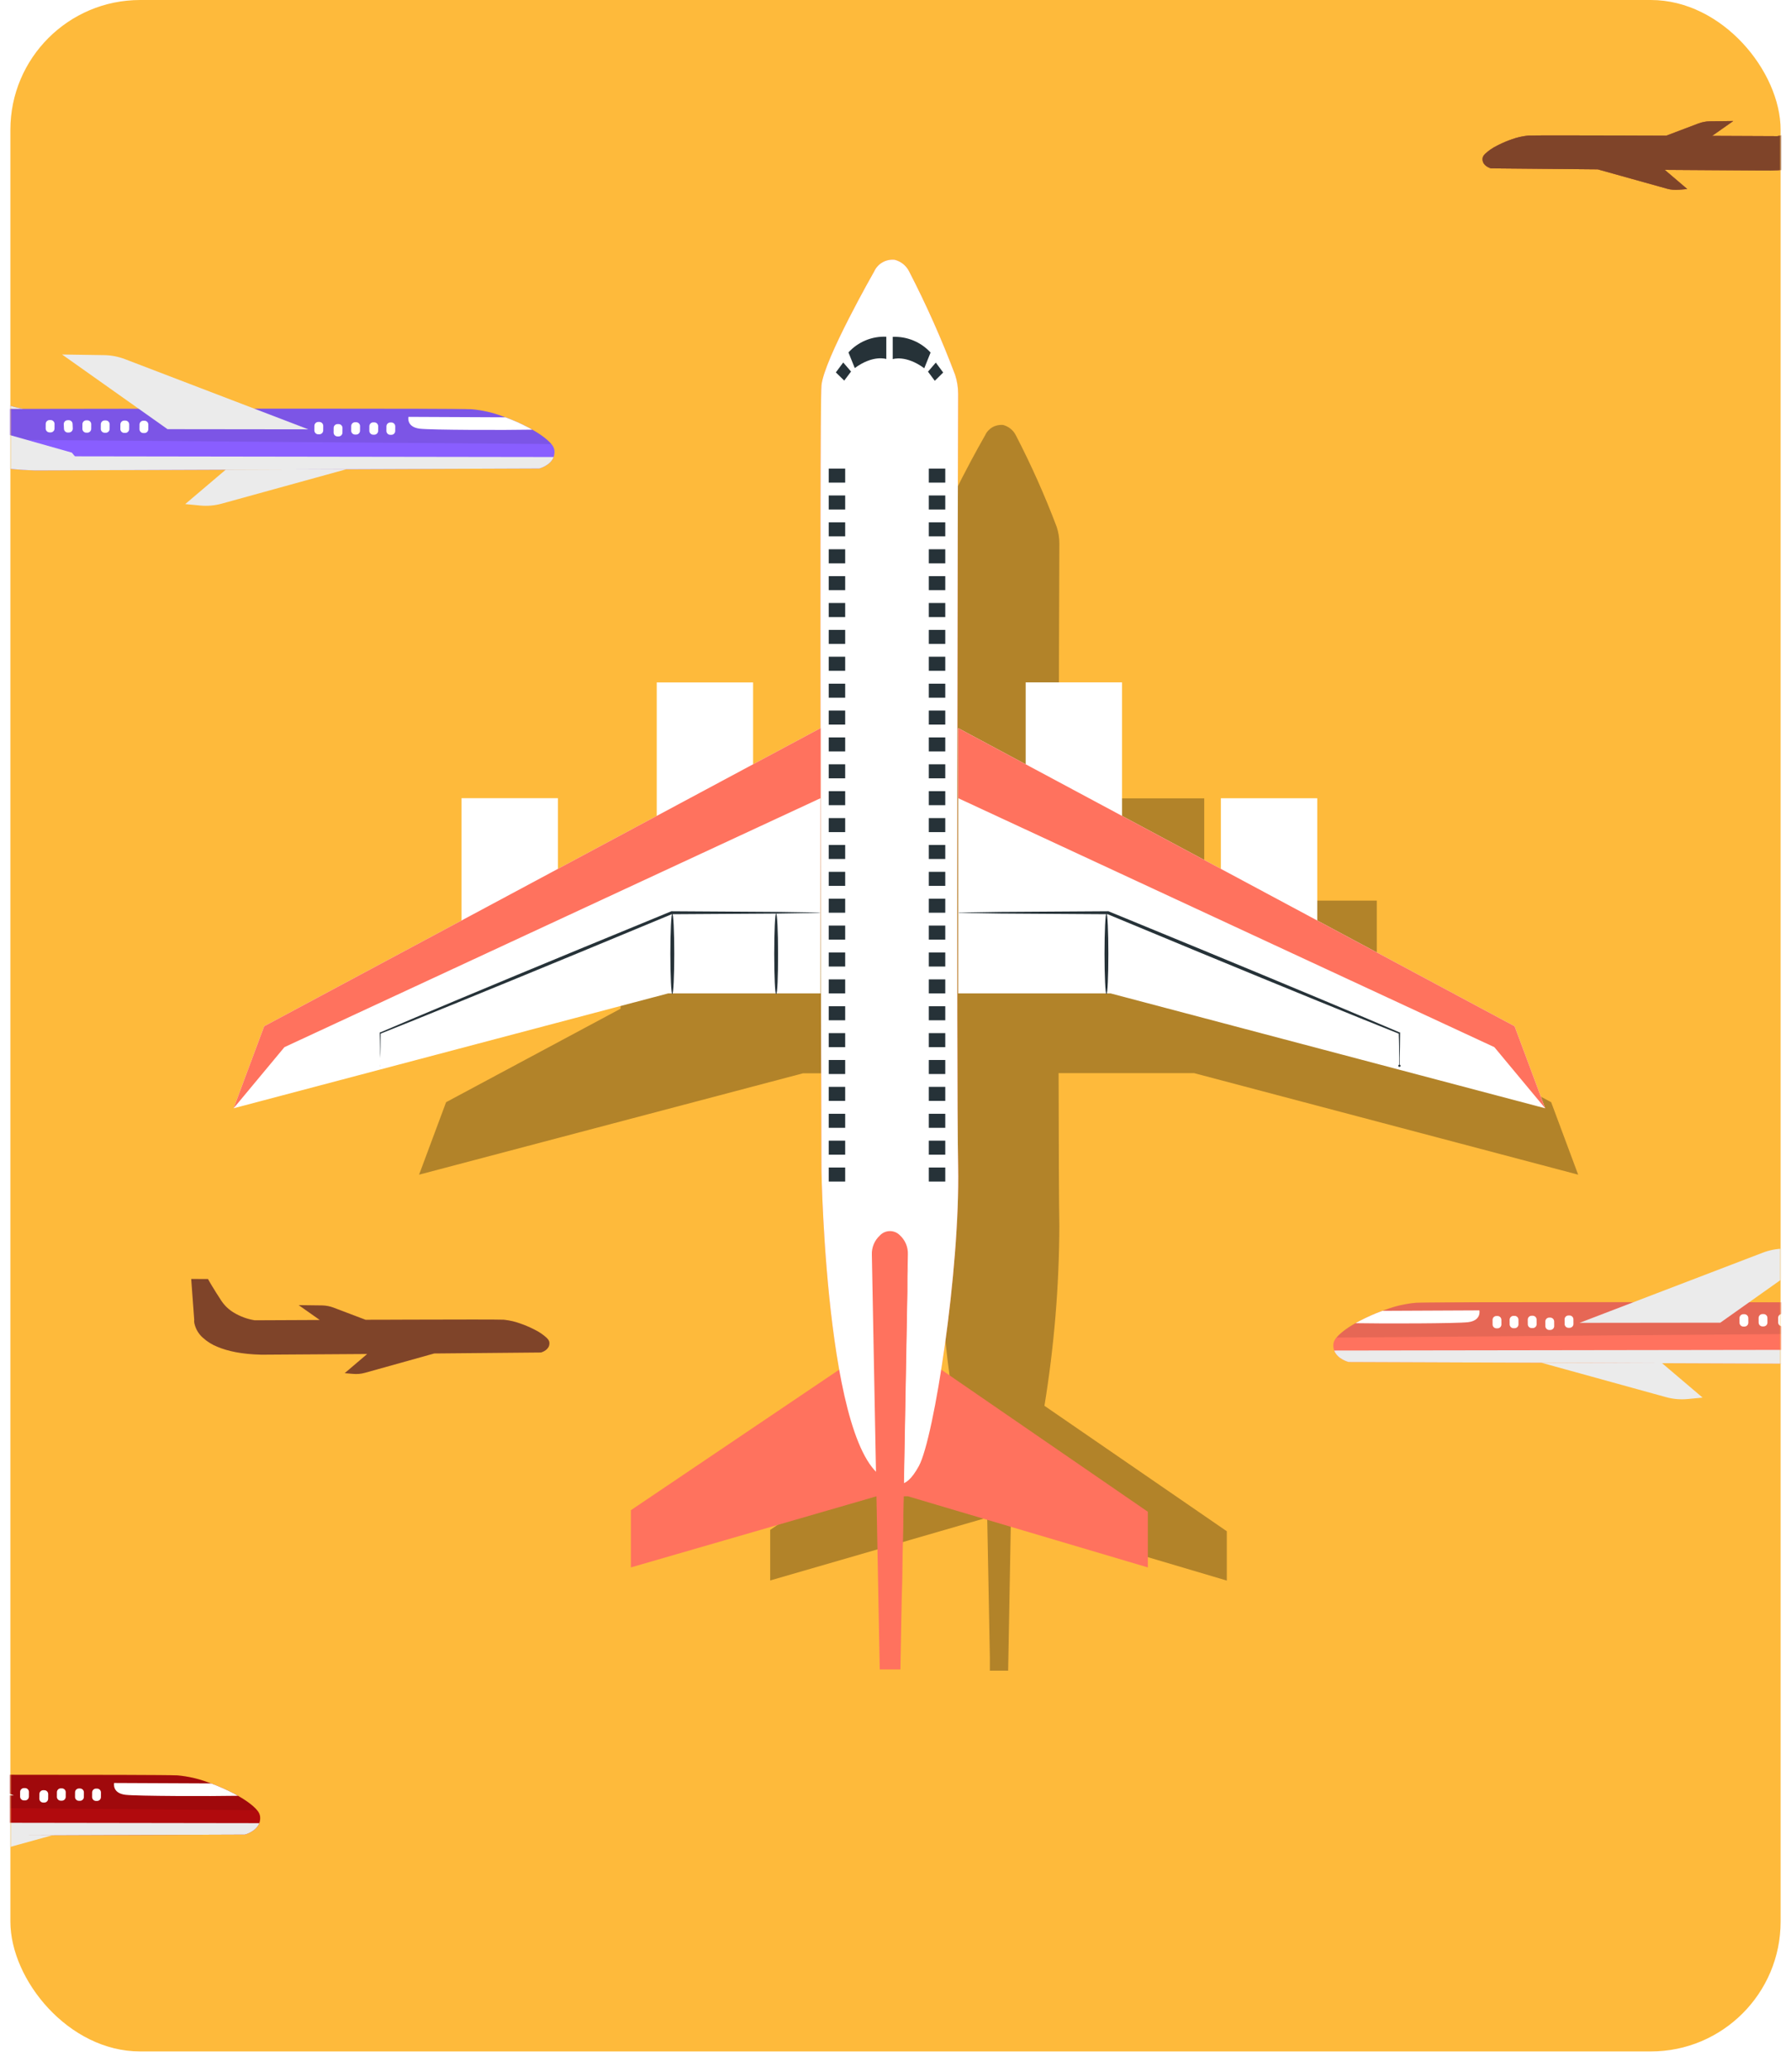 <svg width="690" height="798" viewBox="0 0 690 798" fill="none" xmlns="http://www.w3.org/2000/svg">
<rect width="690" height="798" fill="#1E1E1E"/>
<rect width="1440" height="1024" transform="translate(-703 -140)" fill="white"/>
<rect x="4" width="682" height="790" rx="50" fill="#FEBA3B"/>
<mask id="mask0_0_1" style="mask-type:alpha" maskUnits="userSpaceOnUse" x="4" y="0" width="682" height="790">
<rect x="4" width="682" height="790" rx="50" fill="#FEBA3B"/>
</mask>
<g mask="url(#mask0_0_1)">
<g opacity="0.3">
<path d="M402.394 541.307C406.122 518.45 408.04 495.344 408.128 472.195C407.958 463.114 407.885 441.128 407.837 413.264H460.052L608 452.36L597.601 424.448L530.418 388.458V346.829H497.616V370.87L463.94 352.851V307.446H431.138V335.31L408.177 323.003L407.885 323.314C407.885 270.739 408.08 222.084 408.128 209.299C408.135 207.107 407.783 204.928 407.083 202.846C402.524 190.803 397.267 179.026 391.339 167.574C390.853 166.622 390.169 165.781 389.332 165.106C388.495 164.431 387.523 163.936 386.479 163.655C385.052 163.51 383.616 163.81 382.373 164.514C381.13 165.217 380.144 166.288 379.554 167.574C379.554 167.574 362.254 197.637 361.574 206.383C361.282 210.302 361.234 264.454 361.307 322.979L338.321 335.286V307.422H305.519V352.827L271.867 370.846V346.829H239.066V388.458L171.859 424.448L161.459 452.36L309.407 413.312H361.477C361.477 448.321 361.598 473.605 361.598 473.605C361.598 473.605 362.206 511.052 367.648 541.354L296.724 589.149V608.626L380.332 584.418L381.352 638.115V643.349H388.399L388.739 625.091L389.468 584.465H390.974L472.638 608.674V589.675L402.297 541.307H402.394Z" fill="black"/>
</g>
<path d="M470.354 359.16H507.481V307.398H470.354V359.16Z" fill="white"/>
<path d="M395.153 314.543H432.28V262.781H395.153V314.543Z" fill="white"/>
<path d="M595.292 426.79L583.508 395.197L369.155 280.394V382.556H427.882L595.292 426.79Z" fill="white"/>
<path d="M369.155 351.489C369.518 351.448 369.885 351.448 370.248 351.489L373.383 351.369L385.24 351.178L426.764 350.915H426.886H427.032L462.749 365.612C495.599 379.162 524.222 391.159 539.165 397.563H539.408V397.802C539.408 401.889 539.286 405.115 539.238 407.481C539.238 408.508 539.238 409.321 539.238 410.014C539.343 410.037 539.435 410.098 539.497 410.184C539.559 410.27 539.587 410.376 539.575 410.481C539.563 410.586 539.512 410.683 539.432 410.754C539.352 410.824 539.248 410.863 539.141 410.863C539.033 410.863 538.929 410.824 538.849 410.754C538.769 410.683 538.718 410.586 538.706 410.481C538.694 410.376 538.722 410.27 538.784 410.184C538.846 410.098 538.939 410.037 539.043 410.014C539.043 409.321 539.043 408.508 539.043 407.481C539.043 405.091 539.043 401.889 538.873 397.802L539.092 398.137C523.979 392.138 495.235 380.429 462.385 366.855L426.716 352.062H426.983L385.458 351.799L373.601 351.608H370.467C370.026 351.639 369.583 351.599 369.155 351.489Z" fill="#263238"/>
<path d="M426.278 382.842C425.865 382.842 425.525 375.888 425.525 367.309C425.525 358.73 425.865 351.752 426.278 351.752C426.691 351.752 427.007 358.73 427.007 367.309C427.007 375.888 426.691 382.842 426.278 382.842Z" fill="#263238"/>
<path d="M595.292 426.79L575.708 403.251L369.155 307.374V280.394L583.508 395.197L595.292 426.79Z" fill="#FF725E"/>
<path d="M214.938 307.374H177.811V359.136H214.938V307.374Z" fill="white"/>
<path d="M290.139 262.805H253.012V314.567H290.139V262.805Z" fill="white"/>
<path d="M90 426.79L101.784 395.197L316.138 280.394V382.556H257.41L90 426.79Z" fill="white"/>
<path d="M323.305 527.446L243.05 581.574V603.607L337.665 576.221H349.814L442.218 603.607V582.171L362.619 527.446H323.305Z" fill="#FF725E"/>
<path d="M336.79 104.532C336.79 104.532 317.352 138.562 316.478 148.456C315.603 158.349 316.478 450.759 316.478 450.759C316.478 450.759 318.397 569.936 344.736 570.247C344.736 570.247 348.21 575.193 354.017 564.535C359.825 553.877 369.884 489.162 369.13 449.182C368.402 411.997 369.009 183.442 369.13 151.658C369.133 149.175 368.74 146.708 367.964 144.345C362.835 130.734 356.913 117.425 350.227 104.484C349.68 103.393 348.9 102.43 347.94 101.663C346.979 100.896 345.861 100.342 344.663 100.039C343.037 99.876 341.399 100.223 339.986 101.03C338.572 101.837 337.453 103.062 336.79 104.532Z" fill="#FF725E"/>
<path d="M336.79 104.532C336.79 104.532 317.352 138.562 316.478 148.456C315.603 158.349 316.478 450.759 316.478 450.759C316.478 450.759 318.397 569.936 344.736 570.247C344.736 570.247 348.21 575.193 354.017 564.535C359.825 553.877 369.884 489.162 369.13 449.182C368.402 411.997 369.009 183.442 369.13 151.658C369.133 149.175 368.74 146.708 367.964 144.345C362.835 130.734 356.913 117.425 350.227 104.484C349.68 103.393 348.9 102.43 347.94 101.663C346.979 100.896 345.861 100.342 344.663 100.039C343.037 99.876 341.399 100.223 339.986 101.03C338.572 101.837 337.453 103.062 336.79 104.532Z" fill="white"/>
<path d="M341.456 129.672V138.251C341.456 138.251 336.45 136.507 329.307 141.741L326.877 135.718C328.697 133.707 330.95 132.121 333.472 131.075C335.994 130.029 338.721 129.55 341.456 129.672Z" fill="#263238"/>
<path d="M324.86 139.59L322.018 143.413L325.249 146.568L327.873 143.079L324.86 139.59Z" fill="#263238"/>
<path d="M343.934 129.72V138.299C343.934 138.299 348.939 136.555 356.083 141.812L358.512 135.766C356.685 133.764 354.431 132.184 351.911 131.139C349.391 130.094 346.667 129.609 343.934 129.72Z" fill="#263238"/>
<path d="M360.529 139.638L363.372 143.461L360.14 146.64L357.516 143.127L360.529 139.638Z" fill="#263238"/>
<path d="M325.614 180.454H319.272V185.855H325.614V180.454Z" fill="#263238"/>
<path d="M325.614 190.802H319.272V196.203H325.614V190.802Z" fill="#263238"/>
<path d="M325.614 201.15H319.272V206.551H325.614V201.15Z" fill="#263238"/>
<path d="M325.614 211.521H319.272V216.922H325.614V211.521Z" fill="#263238"/>
<path d="M325.614 221.869H319.272V227.27H325.614V221.869Z" fill="#263238"/>
<path d="M325.614 232.216H319.272V237.617H325.614V232.216Z" fill="#263238"/>
<path d="M325.614 242.564H319.272V247.965H325.614V242.564Z" fill="#263238"/>
<path d="M325.614 252.912H319.272V258.313H325.614V252.912Z" fill="#263238"/>
<path d="M325.614 263.283H319.272V268.684H325.614V263.283Z" fill="#263238"/>
<path d="M325.614 273.631H319.272V279.032H325.614V273.631Z" fill="#263238"/>
<path d="M325.614 283.978H319.272V289.379H325.614V283.978Z" fill="#263238"/>
<path d="M325.614 294.326H319.272V299.727H325.614V294.326Z" fill="#263238"/>
<path d="M325.614 304.674H319.272V310.074H325.614V304.674Z" fill="#263238"/>
<path d="M325.614 315.045H319.272V320.446H325.614V315.045Z" fill="#263238"/>
<path d="M325.614 325.393H319.272V330.794H325.614V325.393Z" fill="#263238"/>
<path d="M325.614 335.74H319.272V341.141H325.614V335.74Z" fill="#263238"/>
<path d="M325.614 346.088H319.272V351.489H325.614V346.088Z" fill="#263238"/>
<path d="M325.614 356.436H319.272V361.836H325.614V356.436Z" fill="#263238"/>
<path d="M325.614 366.807H319.272V372.208H325.614V366.807Z" fill="#263238"/>
<path d="M325.614 377.155H319.272V382.556H325.614V377.155Z" fill="#263238"/>
<path d="M325.614 387.502H319.272V392.903H325.614V387.502Z" fill="#263238"/>
<path d="M325.614 397.85H319.272V403.251H325.614V397.85Z" fill="#263238"/>
<path d="M325.614 408.198H319.272V413.598H325.614V408.198Z" fill="#263238"/>
<path d="M325.614 418.545H319.272V423.946H325.614V418.545Z" fill="#263238"/>
<path d="M325.614 428.917H319.272V434.318H325.614V428.917Z" fill="#263238"/>
<path d="M325.614 439.264H319.272V444.665H325.614V439.264Z" fill="#263238"/>
<path d="M325.614 449.612H319.272V455.013H325.614V449.612Z" fill="#263238"/>
<path d="M364.174 180.454H357.832V185.855H364.174V180.454Z" fill="#263238"/>
<path d="M364.174 190.802H357.832V196.203H364.174V190.802Z" fill="#263238"/>
<path d="M364.174 201.15H357.832V206.551H364.174V201.15Z" fill="#263238"/>
<path d="M364.174 211.521H357.832V216.922H364.174V211.521Z" fill="#263238"/>
<path d="M364.174 221.869H357.832V227.27H364.174V221.869Z" fill="#263238"/>
<path d="M364.174 232.216H357.832V237.617H364.174V232.216Z" fill="#263238"/>
<path d="M364.174 242.564H357.832V247.965H364.174V242.564Z" fill="#263238"/>
<path d="M364.174 252.912H357.832V258.313H364.174V252.912Z" fill="#263238"/>
<path d="M364.174 263.283H357.832V268.684H364.174V263.283Z" fill="#263238"/>
<path d="M364.174 273.631H357.832V279.032H364.174V273.631Z" fill="#263238"/>
<path d="M364.174 283.978H357.832V289.379H364.174V283.978Z" fill="#263238"/>
<path d="M364.174 294.326H357.832V299.727H364.174V294.326Z" fill="#263238"/>
<path d="M364.174 304.674H357.832V310.074H364.174V304.674Z" fill="#263238"/>
<path d="M364.174 315.045H357.832V320.446H364.174V315.045Z" fill="#263238"/>
<path d="M364.174 325.393H357.832V330.794H364.174V325.393Z" fill="#263238"/>
<path d="M364.174 335.74H357.832V341.141H364.174V335.74Z" fill="#263238"/>
<path d="M364.174 346.088H357.832V351.489H364.174V346.088Z" fill="#263238"/>
<path d="M364.174 356.436H357.832V361.836H364.174V356.436Z" fill="#263238"/>
<path d="M364.174 366.807H357.832V372.208H364.174V366.807Z" fill="#263238"/>
<path d="M364.174 377.155H357.832V382.556H364.174V377.155Z" fill="#263238"/>
<path d="M364.174 387.502H357.832V392.903H364.174V387.502Z" fill="#263238"/>
<path d="M364.174 397.85H357.832V403.251H364.174V397.85Z" fill="#263238"/>
<path d="M364.174 408.198H357.832V413.598H364.174V408.198Z" fill="#263238"/>
<path d="M364.174 418.545H357.832V423.946H364.174V418.545Z" fill="#263238"/>
<path d="M364.174 428.917H357.832V434.318H364.174V428.917Z" fill="#263238"/>
<path d="M364.174 439.264H357.832V444.665H364.174V439.264Z" fill="#263238"/>
<path d="M364.174 449.612H357.832V455.013H364.174V449.612Z" fill="#263238"/>
<path d="M316.138 351.489C315.78 351.578 315.412 351.618 315.044 351.608H311.91L300.053 351.799L258.528 352.062H258.795L223.126 366.855C190.276 380.429 161.532 392.138 146.419 398.137L146.638 397.802C146.638 401.889 146.638 405.115 146.468 407.481C146.468 408.508 146.468 409.321 146.468 410.014C146.508 410.291 146.508 410.573 146.468 410.85C146.468 410.85 146.468 410.563 146.468 410.014C146.468 409.464 146.468 408.508 146.468 407.481C146.468 405.091 146.468 401.889 146.297 397.802V397.563H146.54C161.483 391.159 190.106 379.162 222.956 365.612L258.674 350.915H258.82H258.941L300.466 351.178L312.323 351.369L315.457 351.489C315.684 351.473 315.911 351.473 316.138 351.489Z" fill="#263238"/>
<path d="M259.014 382.842C258.601 382.842 258.261 375.888 258.261 367.309C258.261 358.73 258.601 351.752 259.014 351.752C259.427 351.752 259.767 358.73 259.767 367.309C259.767 375.888 259.427 382.842 259.014 382.842Z" fill="#263238"/>
<path d="M299.008 382.842C298.595 382.842 298.279 375.888 298.279 367.309C298.279 358.73 298.595 351.752 299.008 351.752C299.421 351.752 299.761 358.73 299.761 367.309C299.761 375.888 299.518 382.842 299.008 382.842Z" fill="#263238"/>
<path d="M90 426.79L109.584 403.251L316.138 307.374V280.394L101.784 395.197L90 426.79Z" fill="#FF725E"/>
<path d="M335.891 483.164L338.929 642.895H346.898L349.765 483.021C349.816 481.64 349.563 480.265 349.022 478.99C348.48 477.716 347.665 476.571 346.631 475.636C346.126 475.132 345.522 474.734 344.856 474.468C344.189 474.202 343.474 474.073 342.755 474.088C342.036 474.104 341.328 474.264 340.674 474.559C340.02 474.854 339.434 475.278 338.953 475.804C337.935 476.742 337.135 477.886 336.607 479.156C336.079 480.426 335.835 481.793 335.891 483.164Z" fill="#FF725E"/>
<path d="M349.765 487.394C348.356 521.591 347.336 622.271 347.336 622.271L349.765 487.394Z" fill="#FF725E"/>
<path d="M213.286 175.998C212.019 179.35 207.741 180.41 207.741 180.41L13.588 181.157C-0.148 180.739 -9.843 178.568 -16.667 175.658C-20.544 174.138 -24.102 171.904 -27.155 169.073C-33.225 163.236 -33.031 157.489 -33.031 157.489L-6.229 157.501L0.85 157.49L9.011 157.472C69.359 157.378 174.153 157.246 181.715 157.599C185.741 157.954 189.701 158.85 193.488 160.263C196.947 161.468 200.312 162.93 203.554 164.635C207.456 166.719 210.768 168.996 212.421 171.01C213.01 171.643 213.408 172.429 213.57 173.279C213.696 174.195 213.599 175.128 213.286 175.998Z" fill="#895EFF"/>
<path d="M9.011 157.462L0.85 157.48L-6.229 157.491L-33.034 157.539L-35.099 128.401L-23.369 128.49C-23.369 128.49 -21.467 132.339 -14.035 143.839C-6.603 155.34 9.011 157.462 9.011 157.462Z" fill="#895EFF"/>
<path d="M213.286 175.998C212.019 179.35 207.741 180.41 207.741 180.41L13.588 181.157C-0.148 180.739 -9.843 178.568 -16.667 175.658L213.286 175.998Z" fill="#EBEBEB"/>
<path opacity="0.1" d="M212.421 171L-27.158 169.123C-33.227 163.286 -33.024 157.539 -33.024 157.539L-33.008 157.23L-33.137 155.381L-35.051 128.434L-23.331 128.522C-23.331 128.522 -21.419 132.371 -13.987 143.871C-6.555 155.372 9.061 157.465 9.061 157.465C69.399 157.37 174.193 157.238 181.755 157.591C185.781 157.946 189.741 158.842 193.528 160.255C193.952 160.396 194.365 160.546 194.787 160.707C197.809 161.82 200.754 163.13 203.605 164.627C204.122 164.903 204.579 165.176 205.115 165.463C207.849 166.877 210.32 168.75 212.421 171Z" fill="black"/>
<path d="M19.534 161.766L19.114 161.763C18.291 161.757 17.619 162.419 17.613 163.242L17.601 165.012C17.595 165.835 18.257 166.507 19.08 166.513L19.5 166.516C20.323 166.522 20.995 165.859 21 165.036L21.013 163.266C21.019 162.444 20.357 161.772 19.534 161.766Z" fill="white"/>
<path d="M26.41 161.808L25.991 161.826C25.169 161.862 24.532 162.558 24.567 163.38L24.645 165.148C24.681 165.97 25.376 166.607 26.198 166.571L26.618 166.553C27.44 166.517 28.077 165.822 28.041 164.999L27.964 163.231C27.928 162.409 27.233 161.772 26.41 161.808Z" fill="white"/>
<path d="M33.67 161.872L33.25 161.87C32.428 161.864 31.756 162.526 31.75 163.349L31.738 165.119C31.732 165.942 32.395 166.614 33.218 166.619L33.638 166.622C34.46 166.628 35.132 165.966 35.138 165.143L35.15 163.373C35.156 162.55 34.493 161.878 33.67 161.872Z" fill="white"/>
<path d="M40.766 161.908L40.346 161.905C39.523 161.899 38.851 162.561 38.845 163.384L38.833 165.154C38.827 165.977 39.489 166.649 40.312 166.655L40.732 166.658C41.555 166.664 42.227 166.001 42.232 165.178L42.245 163.408C42.251 162.586 41.589 161.914 40.766 161.908Z" fill="white"/>
<path d="M48.302 161.962L47.882 161.959C47.059 161.953 46.387 162.615 46.381 163.438L46.369 165.208C46.363 166.031 47.025 166.703 47.848 166.709L48.268 166.712C49.091 166.718 49.763 166.055 49.769 165.232L49.781 163.462C49.787 162.64 49.125 161.968 48.302 161.962Z" fill="white"/>
<path d="M55.669 162.015L55.249 162.012C54.426 162.006 53.754 162.668 53.748 163.491L53.736 165.261C53.73 166.084 54.392 166.756 55.215 166.762L55.635 166.765C56.458 166.77 57.13 166.108 57.135 165.285L57.148 163.515C57.154 162.692 56.492 162.021 55.669 162.015Z" fill="white"/>
<path d="M123.047 162.498L122.627 162.495C121.804 162.489 121.132 163.152 121.126 163.974L121.114 165.744C121.108 166.567 121.77 167.239 122.593 167.245L123.013 167.248C123.836 167.254 124.508 166.591 124.514 165.769L124.526 163.999C124.532 163.176 123.87 162.504 123.047 162.498Z" fill="white"/>
<path d="M130.473 163.317L130.052 163.313C129.229 163.305 128.555 163.966 128.547 164.79L128.531 166.561C128.523 167.385 129.184 168.059 130.008 168.066L130.428 168.07C131.252 168.078 131.926 167.417 131.933 166.593L131.95 164.822C131.958 163.998 131.296 163.324 130.473 163.317Z" fill="white"/>
<path d="M137.231 162.6L136.811 162.597C135.988 162.591 135.316 163.253 135.311 164.076L135.298 165.846C135.292 166.669 135.954 167.341 136.777 167.347L137.197 167.35C138.02 167.356 138.692 166.693 138.698 165.87L138.71 164.1C138.716 163.278 138.054 162.606 137.231 162.6Z" fill="white"/>
<path d="M144.219 162.65L143.799 162.647C142.976 162.641 142.304 163.304 142.298 164.126L142.286 165.896C142.28 166.719 142.942 167.391 143.765 167.397L144.185 167.4C145.008 167.406 145.68 166.743 145.685 165.921L145.698 164.151C145.704 163.328 145.041 162.656 144.219 162.65Z" fill="white"/>
<path d="M150.797 162.697L150.377 162.694C149.554 162.688 148.882 163.351 148.876 164.174L148.864 165.944C148.858 166.767 149.52 167.438 150.343 167.444L150.763 167.447C151.586 167.453 152.258 166.791 152.263 165.968L152.276 164.198C152.282 163.375 151.619 162.703 150.797 162.697Z" fill="white"/>
<path d="M118.777 165.335L48.163 138.31C45.559 137.314 42.798 136.788 40.01 136.756L23.902 136.511L64.534 165.27L118.777 165.335Z" fill="#EBEBEB"/>
<path d="M86.962 180.875L71.359 194.121L77.129 194.677C79.912 194.94 82.719 194.695 85.415 193.954L133.487 180.689L86.962 180.875Z" fill="#EBEBEB"/>
<path d="M30.074 177.195L27.673 174.303L4.074 167.621C1.056 166.767 -2.069 166.35 -5.206 166.382L-15.634 166.488L4.034 177.161L30.074 177.195Z" fill="#EBEBEB"/>
<path d="M9.021 157.463L-33.018 157.229L-33.147 155.381L-33.973 143.716L-34.358 138.33L-35.061 128.433L-23.341 128.521C-23.341 128.521 -22.047 131.118 -17.472 138.423C-16.546 139.94 -15.429 141.658 -14.163 143.592L-13.996 143.851C-6.595 155.37 9.021 157.463 9.021 157.463Z" fill="#EBEBEB"/>
<path d="M205.065 165.46C194.843 165.666 165.941 165.601 161.701 165.081C156.467 164.432 157.35 160.531 157.35 160.531L194.747 160.705C197.769 161.818 200.714 163.128 203.565 164.625C204.073 164.88 204.579 165.176 205.065 165.46Z" fill="white"/>
<path d="M99.905 702.086C98.639 705.438 94.361 706.498 94.361 706.498L-99.792 707.245C-113.528 706.827 -123.223 704.656 -130.048 701.746C-133.924 700.225 -137.482 697.992 -140.536 695.161C-146.605 689.324 -146.412 683.577 -146.412 683.577L-119.609 683.589L-112.53 683.578L-104.37 683.56C-44.022 683.466 60.773 683.334 68.334 683.687C72.361 684.042 76.32 684.938 80.107 686.351C83.567 687.556 86.931 689.017 90.174 690.722C94.076 692.807 97.388 695.084 99.04 697.097C99.63 697.731 100.028 698.517 100.19 699.367C100.316 700.283 100.218 701.216 99.905 702.086Z" fill="#B10A0D"/>
<path d="M99.905 702.086C98.639 705.438 94.361 706.498 94.361 706.498L-99.792 707.245C-113.528 706.827 -123.223 704.656 -130.048 701.746L99.905 702.086Z" fill="#EBEBEB"/>
<path opacity="0.1" d="M99.041 697.087L-140.538 695.211C-146.608 689.374 -146.404 683.627 -146.404 683.627L-146.389 683.318L-146.518 681.469L-148.431 654.522L-136.711 654.61C-136.711 654.61 -134.799 658.459 -127.367 669.959C-119.935 681.46 -104.319 683.553 -104.319 683.553C-43.981 683.458 60.813 683.326 68.375 683.679C72.401 684.034 76.361 684.93 80.148 686.343C80.571 686.484 80.984 686.634 81.407 686.795C84.428 687.908 87.374 689.218 90.224 690.715C90.741 690.991 91.198 691.264 91.735 691.55C94.469 692.965 96.94 694.838 99.041 697.087Z" fill="black"/>
<path d="M9.667 688.586L9.247 688.583C8.424 688.577 7.752 689.239 7.746 690.062L7.733 691.832C7.728 692.655 8.39 693.327 9.213 693.333L9.633 693.336C10.456 693.342 11.127 692.679 11.133 691.856L11.146 690.086C11.152 689.264 10.489 688.592 9.667 688.586Z" fill="white"/>
<path d="M17.092 689.405L16.672 689.401C15.849 689.393 15.175 690.054 15.167 690.878L15.15 692.649C15.143 693.473 15.804 694.146 16.628 694.154L17.048 694.158C17.872 694.166 18.545 693.504 18.553 692.681L18.57 690.91C18.577 690.086 17.916 689.412 17.092 689.405Z" fill="white"/>
<path d="M23.851 688.688L23.431 688.685C22.608 688.679 21.936 689.341 21.93 690.164L21.918 691.934C21.912 692.757 22.574 693.429 23.397 693.435L23.817 693.438C24.64 693.444 25.312 692.781 25.318 691.958L25.33 690.188C25.336 689.365 24.674 688.694 23.851 688.688Z" fill="white"/>
<path d="M30.838 688.738L30.418 688.735C29.596 688.729 28.924 689.391 28.918 690.214L28.905 691.984C28.899 692.807 29.562 693.479 30.385 693.485L30.805 693.488C31.628 693.494 32.299 692.831 32.305 692.008L32.318 690.238C32.324 689.416 31.661 688.744 30.838 688.738Z" fill="white"/>
<path d="M37.416 688.785L36.996 688.782C36.173 688.776 35.502 689.439 35.496 690.262L35.483 692.032C35.477 692.854 36.14 693.526 36.963 693.532L37.383 693.535C38.206 693.541 38.877 692.879 38.883 692.056L38.896 690.286C38.902 689.463 38.239 688.791 37.416 688.785Z" fill="white"/>
<path d="M5.396 691.423L-65.217 664.397C-67.822 663.402 -70.582 662.876 -73.37 662.844L-89.478 662.599L-48.846 691.358L5.396 691.423Z" fill="#EBEBEB"/>
<path d="M-26.419 706.963L-42.021 720.209L-36.251 720.764C-33.468 721.028 -30.661 720.783 -27.966 720.042L20.107 706.777L-26.419 706.963Z" fill="#EBEBEB"/>
<path d="M91.685 691.548C81.463 691.754 52.56 691.689 48.321 691.169C43.087 690.52 43.97 686.619 43.97 686.619L81.367 686.793C84.388 687.906 87.334 689.216 90.184 690.713C90.692 690.968 91.198 691.264 91.685 691.548Z" fill="white"/>
<path d="M514.013 520.086C515.28 523.438 519.557 524.498 519.557 524.498L713.71 525.245C727.447 524.827 737.141 522.656 743.966 519.746C747.843 518.225 751.4 515.992 754.454 513.161C760.524 507.324 760.33 501.577 760.33 501.577L733.528 501.589L726.449 501.578L718.288 501.56C657.94 501.466 553.146 501.334 545.584 501.687C541.558 502.042 537.598 502.938 533.811 504.351C530.352 505.556 526.987 507.017 523.745 508.722C519.843 510.807 516.531 513.084 514.878 515.097C514.289 515.731 513.89 516.517 513.729 517.367C513.603 518.283 513.7 519.216 514.013 520.086Z" fill="#FF725E"/>
<path d="M514.013 520.086C515.28 523.438 519.557 524.498 519.557 524.498L713.71 525.245C727.446 524.827 737.141 522.656 743.966 519.746L514.013 520.086Z" fill="#EBEBEB"/>
<path opacity="0.1" d="M514.878 515.087L754.457 513.211C760.526 507.374 760.322 501.627 760.322 501.627L760.307 501.318L760.436 499.469L762.35 472.522L750.63 472.61C750.63 472.61 748.717 476.459 741.285 487.959C733.853 499.46 718.238 501.553 718.238 501.553C657.899 501.458 553.105 501.326 545.544 501.679C541.518 502.034 537.558 502.93 533.771 504.343C533.347 504.484 532.934 504.634 532.512 504.795C529.49 505.908 526.545 507.218 523.694 508.715C523.177 508.991 522.72 509.264 522.183 509.55C519.45 510.965 516.979 512.838 514.878 515.087Z" fill="black"/>
<path d="M686.533 505.996L686.953 505.993C687.776 505.987 688.448 506.649 688.454 507.472L688.466 509.242C688.472 510.065 687.81 510.737 686.987 510.743L686.567 510.746C685.744 510.752 685.072 510.089 685.066 509.266L685.054 507.496C685.048 506.673 685.71 506.002 686.533 505.996Z" fill="white"/>
<path d="M678.997 506.05L679.417 506.047C680.24 506.041 680.912 506.703 680.917 507.526L680.93 509.296C680.936 510.119 680.273 510.791 679.451 510.797L679.031 510.8C678.208 510.806 677.536 510.143 677.53 509.32L677.517 507.55C677.512 506.727 678.174 506.056 678.997 506.05Z" fill="white"/>
<path d="M671.63 506.103L672.05 506.1C672.873 506.094 673.545 506.756 673.551 507.579L673.563 509.349C673.569 510.172 672.907 510.844 672.084 510.85L671.664 510.853C670.841 510.858 670.169 510.196 670.163 509.373L670.151 507.603C670.145 506.78 670.807 506.109 671.63 506.103Z" fill="white"/>
<path d="M604.252 506.586L604.672 506.583C605.495 506.577 606.167 507.239 606.173 508.062L606.185 509.832C606.191 510.655 605.529 511.327 604.706 511.333L604.286 511.336C603.463 511.342 602.791 510.679 602.785 509.856L602.773 508.086C602.767 507.264 603.429 506.592 604.252 506.586Z" fill="white"/>
<path d="M596.826 507.405L597.246 507.401C598.07 507.393 598.744 508.054 598.751 508.878L598.768 510.649C598.776 511.473 598.114 512.146 597.291 512.154L596.871 512.158C596.047 512.166 595.373 511.504 595.365 510.681L595.349 508.91C595.341 508.086 596.003 507.412 596.826 507.405Z" fill="white"/>
<path d="M590.068 506.688L590.488 506.685C591.311 506.679 591.982 507.341 591.988 508.164L592.001 509.934C592.007 510.757 591.344 511.429 590.521 511.435L590.101 511.438C589.279 511.444 588.607 510.781 588.601 509.958L588.588 508.188C588.582 507.365 589.245 506.694 590.068 506.688Z" fill="white"/>
<path d="M583.08 506.738L583.5 506.735C584.323 506.729 584.995 507.391 585.001 508.214L585.013 509.984C585.019 510.807 584.357 511.479 583.534 511.485L583.114 511.488C582.291 511.494 581.619 510.831 581.613 510.008L581.601 508.238C581.595 507.416 582.257 506.744 583.08 506.738Z" fill="white"/>
<path d="M576.502 506.785L576.922 506.782C577.745 506.776 578.417 507.439 578.423 508.262L578.435 510.032C578.441 510.854 577.779 511.526 576.956 511.532L576.536 511.535C575.713 511.541 575.041 510.879 575.035 510.056L575.023 508.286C575.017 507.463 575.679 506.791 576.502 506.785Z" fill="white"/>
<path d="M608.522 509.423L679.135 482.397C681.74 481.402 684.5 480.876 687.289 480.844L703.396 480.599L662.765 509.358L608.522 509.423Z" fill="#EBEBEB"/>
<path d="M640.337 524.963L655.939 538.209L650.17 538.764C647.387 539.028 644.579 538.783 641.884 538.042L593.811 524.777L640.337 524.963Z" fill="#EBEBEB"/>
<path d="M522.233 509.548C532.456 509.754 561.358 509.689 565.597 509.169C570.832 508.52 569.948 504.619 569.948 504.619L532.551 504.793C529.53 505.906 526.585 507.216 523.734 508.713C523.226 508.968 522.72 509.264 522.233 509.548Z" fill="white"/>
<path d="M571.187 60.877C571.28 60.405 571.503 59.969 571.831 59.617L572.216 59.192C573.576 57.946 575.109 56.901 576.766 56.09L577.41 55.763C579.016 54.96 580.672 54.264 582.37 53.679C584.334 52.958 586.379 52.478 588.459 52.251L588.908 52.212C590.997 52.112 606.395 52.128 625.471 52.189C630.761 52.194 636.337 52.255 641.986 52.24L654.31 47.563C655.747 47.02 657.268 46.733 658.804 46.714L667.747 46.605L659.619 52.324L684.722 52.437C687.552 51.972 690.269 50.975 692.729 49.498C694.652 48.35 696.297 46.789 697.544 44.927C699.067 42.578 700.199 40.804 700.97 39.502L701.032 39.407L701.312 38.931L701.594 38.475L701.646 38.38L701.848 38.042L701.891 37.968L702.075 37.651L702.598 36.732L702.658 36.617L702.653 36.557L706.456 36.54L709.155 36.528L707.993 52.266L708.015 52.515L708.026 52.645C708.025 53.056 707.972 53.465 707.87 53.863C707.376 55.871 706.291 57.684 704.756 59.07C703.051 60.631 701.071 61.864 698.917 62.705C695.119 64.287 689.733 65.505 682.11 65.68L641.356 65.412L650.023 72.795L646.815 73.072C645.268 73.217 643.708 73.076 642.212 72.656L615.534 65.211L574.419 64.834C574.419 64.834 572.05 64.245 571.347 62.379C571.175 61.898 571.12 61.383 571.187 60.877Z" fill="#FF8952"/>
<path opacity="0.5" d="M571.187 60.877C571.28 60.405 571.503 59.969 571.831 59.617L572.216 59.192C573.576 57.946 575.109 56.901 576.766 56.09L577.41 55.763C579.016 54.96 580.672 54.264 582.37 53.679C584.334 52.958 586.379 52.478 588.459 52.251L588.908 52.212C590.997 52.112 606.395 52.128 625.471 52.189C630.761 52.194 636.337 52.255 641.986 52.24L654.31 47.563C655.747 47.02 657.268 46.733 658.804 46.714L667.747 46.605L659.619 52.324L684.722 52.437C687.552 51.972 690.269 50.975 692.729 49.498C694.652 48.35 696.297 46.789 697.544 44.927C699.067 42.578 700.199 40.804 700.97 39.502L701.032 39.407L701.312 38.931L701.594 38.475L701.646 38.38L701.848 38.042L701.891 37.968L702.075 37.651L702.598 36.732L702.658 36.617L702.653 36.557L706.456 36.54L709.155 36.528L707.993 52.266L708.015 52.515L708.026 52.645C708.025 53.056 707.972 53.465 707.87 53.863C707.376 55.871 706.291 57.684 704.756 59.07C703.051 60.631 701.071 61.864 698.917 62.705C695.119 64.287 689.733 65.505 682.11 65.68L641.356 65.412L650.023 72.795L646.815 73.072C645.268 73.217 643.708 73.076 642.212 72.656L615.534 65.211L574.419 64.834C574.419 64.834 572.05 64.245 571.347 62.379C571.175 61.898 571.12 61.383 571.187 60.877Z" fill="black"/>
<path d="M571.187 60.877C571.28 60.405 571.503 59.969 571.831 59.617L572.216 59.192C573.576 57.946 575.109 56.901 576.766 56.09L577.41 55.763C579.016 54.96 580.672 54.264 582.37 53.679C584.334 52.958 586.379 52.478 588.459 52.251L588.908 52.212C590.997 52.112 606.395 52.128 625.471 52.189C630.761 52.194 636.337 52.255 641.986 52.24L654.31 47.563C655.747 47.02 657.268 46.733 658.804 46.714L667.747 46.605L659.619 52.324L684.722 52.437C687.552 51.972 690.269 50.975 692.729 49.498C694.652 48.35 696.297 46.789 697.544 44.927C699.067 42.578 700.199 40.804 700.97 39.502L701.032 39.407L701.312 38.931L701.594 38.475L701.646 38.38L701.848 38.042L701.891 37.968L702.075 37.651L702.598 36.732L702.658 36.617L702.653 36.557L706.456 36.54L709.155 36.528L707.993 52.266L708.015 52.515L708.026 52.645C708.025 53.056 707.972 53.465 707.87 53.863C707.376 55.871 706.291 57.684 704.756 59.07C703.051 60.631 701.071 61.864 698.917 62.705C695.119 64.287 689.733 65.505 682.11 65.68L641.356 65.412L650.023 72.795L646.815 73.072C645.268 73.217 643.708 73.076 642.212 72.656L615.534 65.211L574.419 64.834C574.419 64.834 572.05 64.245 571.347 62.379C571.175 61.898 571.12 61.383 571.187 60.877Z" fill="#FF8952"/>
<path opacity="0.5" d="M571.187 60.877C571.28 60.405 571.503 59.969 571.831 59.617L572.216 59.192C573.576 57.946 575.109 56.901 576.766 56.09L577.41 55.763C579.016 54.96 580.672 54.264 582.37 53.679C584.334 52.958 586.379 52.478 588.459 52.251L588.908 52.212C590.997 52.112 606.395 52.128 625.471 52.189C630.761 52.194 636.337 52.255 641.986 52.24L654.31 47.563C655.747 47.02 657.268 46.733 658.804 46.714L667.747 46.605L659.619 52.324L684.722 52.437C687.552 51.972 690.269 50.975 692.729 49.498C694.652 48.35 696.297 46.789 697.544 44.927C699.067 42.578 700.199 40.804 700.97 39.502L701.032 39.407L701.312 38.931L701.594 38.475L701.646 38.38L701.848 38.042L701.891 37.968L702.075 37.651L702.598 36.732L702.658 36.617L702.653 36.557L706.456 36.54L709.155 36.528L707.993 52.266L708.015 52.515L708.026 52.645C708.025 53.056 707.972 53.465 707.87 53.863C707.376 55.871 706.291 57.684 704.756 59.07C703.051 60.631 701.071 61.864 698.917 62.705C695.119 64.287 689.733 65.505 682.11 65.68L641.356 65.412L650.023 72.795L646.815 73.072C645.268 73.217 643.708 73.076 642.212 72.656L615.534 65.211L574.419 64.834C574.419 64.834 572.05 64.245 571.347 62.379C571.175 61.898 571.12 61.383 571.187 60.877Z" fill="black"/>
<path d="M211.637 516.877C211.544 516.405 211.32 515.969 210.993 515.617L210.608 515.192C209.247 513.946 207.715 512.901 206.057 512.09L205.413 511.763C203.808 510.96 202.151 510.264 200.454 509.679C198.489 508.958 196.445 508.478 194.364 508.251L193.916 508.212C191.827 508.112 176.428 508.128 157.352 508.189C152.062 508.194 146.487 508.255 140.837 508.24L128.513 503.563C127.076 503.02 125.556 502.733 124.02 502.714L115.076 502.604L123.204 508.324L98.102 508.437C95.271 507.972 92.554 506.975 90.095 505.498C88.171 504.35 86.526 502.789 85.28 500.927C83.756 498.577 82.624 496.804 81.853 495.503L81.791 495.407L81.511 494.931L81.23 494.475L81.177 494.38L80.976 494.042L80.932 493.968L80.749 493.651L80.226 492.732L80.165 492.617L80.171 492.557L76.368 492.54L73.669 492.528L74.831 508.266L74.809 508.515L74.798 508.645C74.799 509.056 74.851 509.465 74.954 509.863C75.448 511.871 76.532 513.684 78.068 515.07C79.773 516.631 81.753 517.864 83.907 518.705C87.705 520.287 93.09 521.505 100.713 521.681L141.467 521.412L132.8 528.795L136.009 529.072C137.555 529.217 139.116 529.076 140.611 528.656L167.29 521.211L208.405 520.834C208.405 520.834 210.774 520.245 211.477 518.379C211.649 517.898 211.704 517.383 211.637 516.877Z" fill="#FF8952"/>
<path opacity="0.5" d="M211.637 516.877C211.544 516.405 211.32 515.969 210.993 515.617L210.608 515.192C209.247 513.946 207.715 512.901 206.057 512.09L205.413 511.763C203.808 510.96 202.151 510.264 200.454 509.679C198.489 508.958 196.445 508.478 194.364 508.251L193.916 508.212C191.827 508.112 176.428 508.128 157.352 508.189C152.062 508.194 146.487 508.255 140.837 508.24L128.513 503.563C127.076 503.02 125.556 502.733 124.02 502.714L115.076 502.604L123.204 508.324L98.102 508.437C95.271 507.972 92.554 506.975 90.095 505.498C88.171 504.35 86.526 502.789 85.28 500.927C83.756 498.577 82.624 496.804 81.853 495.503L81.791 495.407L81.511 494.931L81.23 494.475L81.177 494.38L80.976 494.042L80.932 493.968L80.749 493.651L80.226 492.732L80.165 492.617L80.171 492.557L76.368 492.54L73.669 492.528L74.831 508.266L74.809 508.515L74.798 508.645C74.799 509.056 74.851 509.465 74.954 509.863C75.448 511.871 76.532 513.684 78.068 515.07C79.773 516.631 81.753 517.864 83.907 518.705C87.705 520.287 93.09 521.505 100.713 521.681L141.467 521.412L132.8 528.795L136.009 529.072C137.555 529.217 139.116 529.076 140.611 528.656L167.29 521.211L208.405 520.834C208.405 520.834 210.774 520.245 211.477 518.379C211.649 517.898 211.704 517.383 211.637 516.877Z" fill="black"/>
</g>
</svg>
